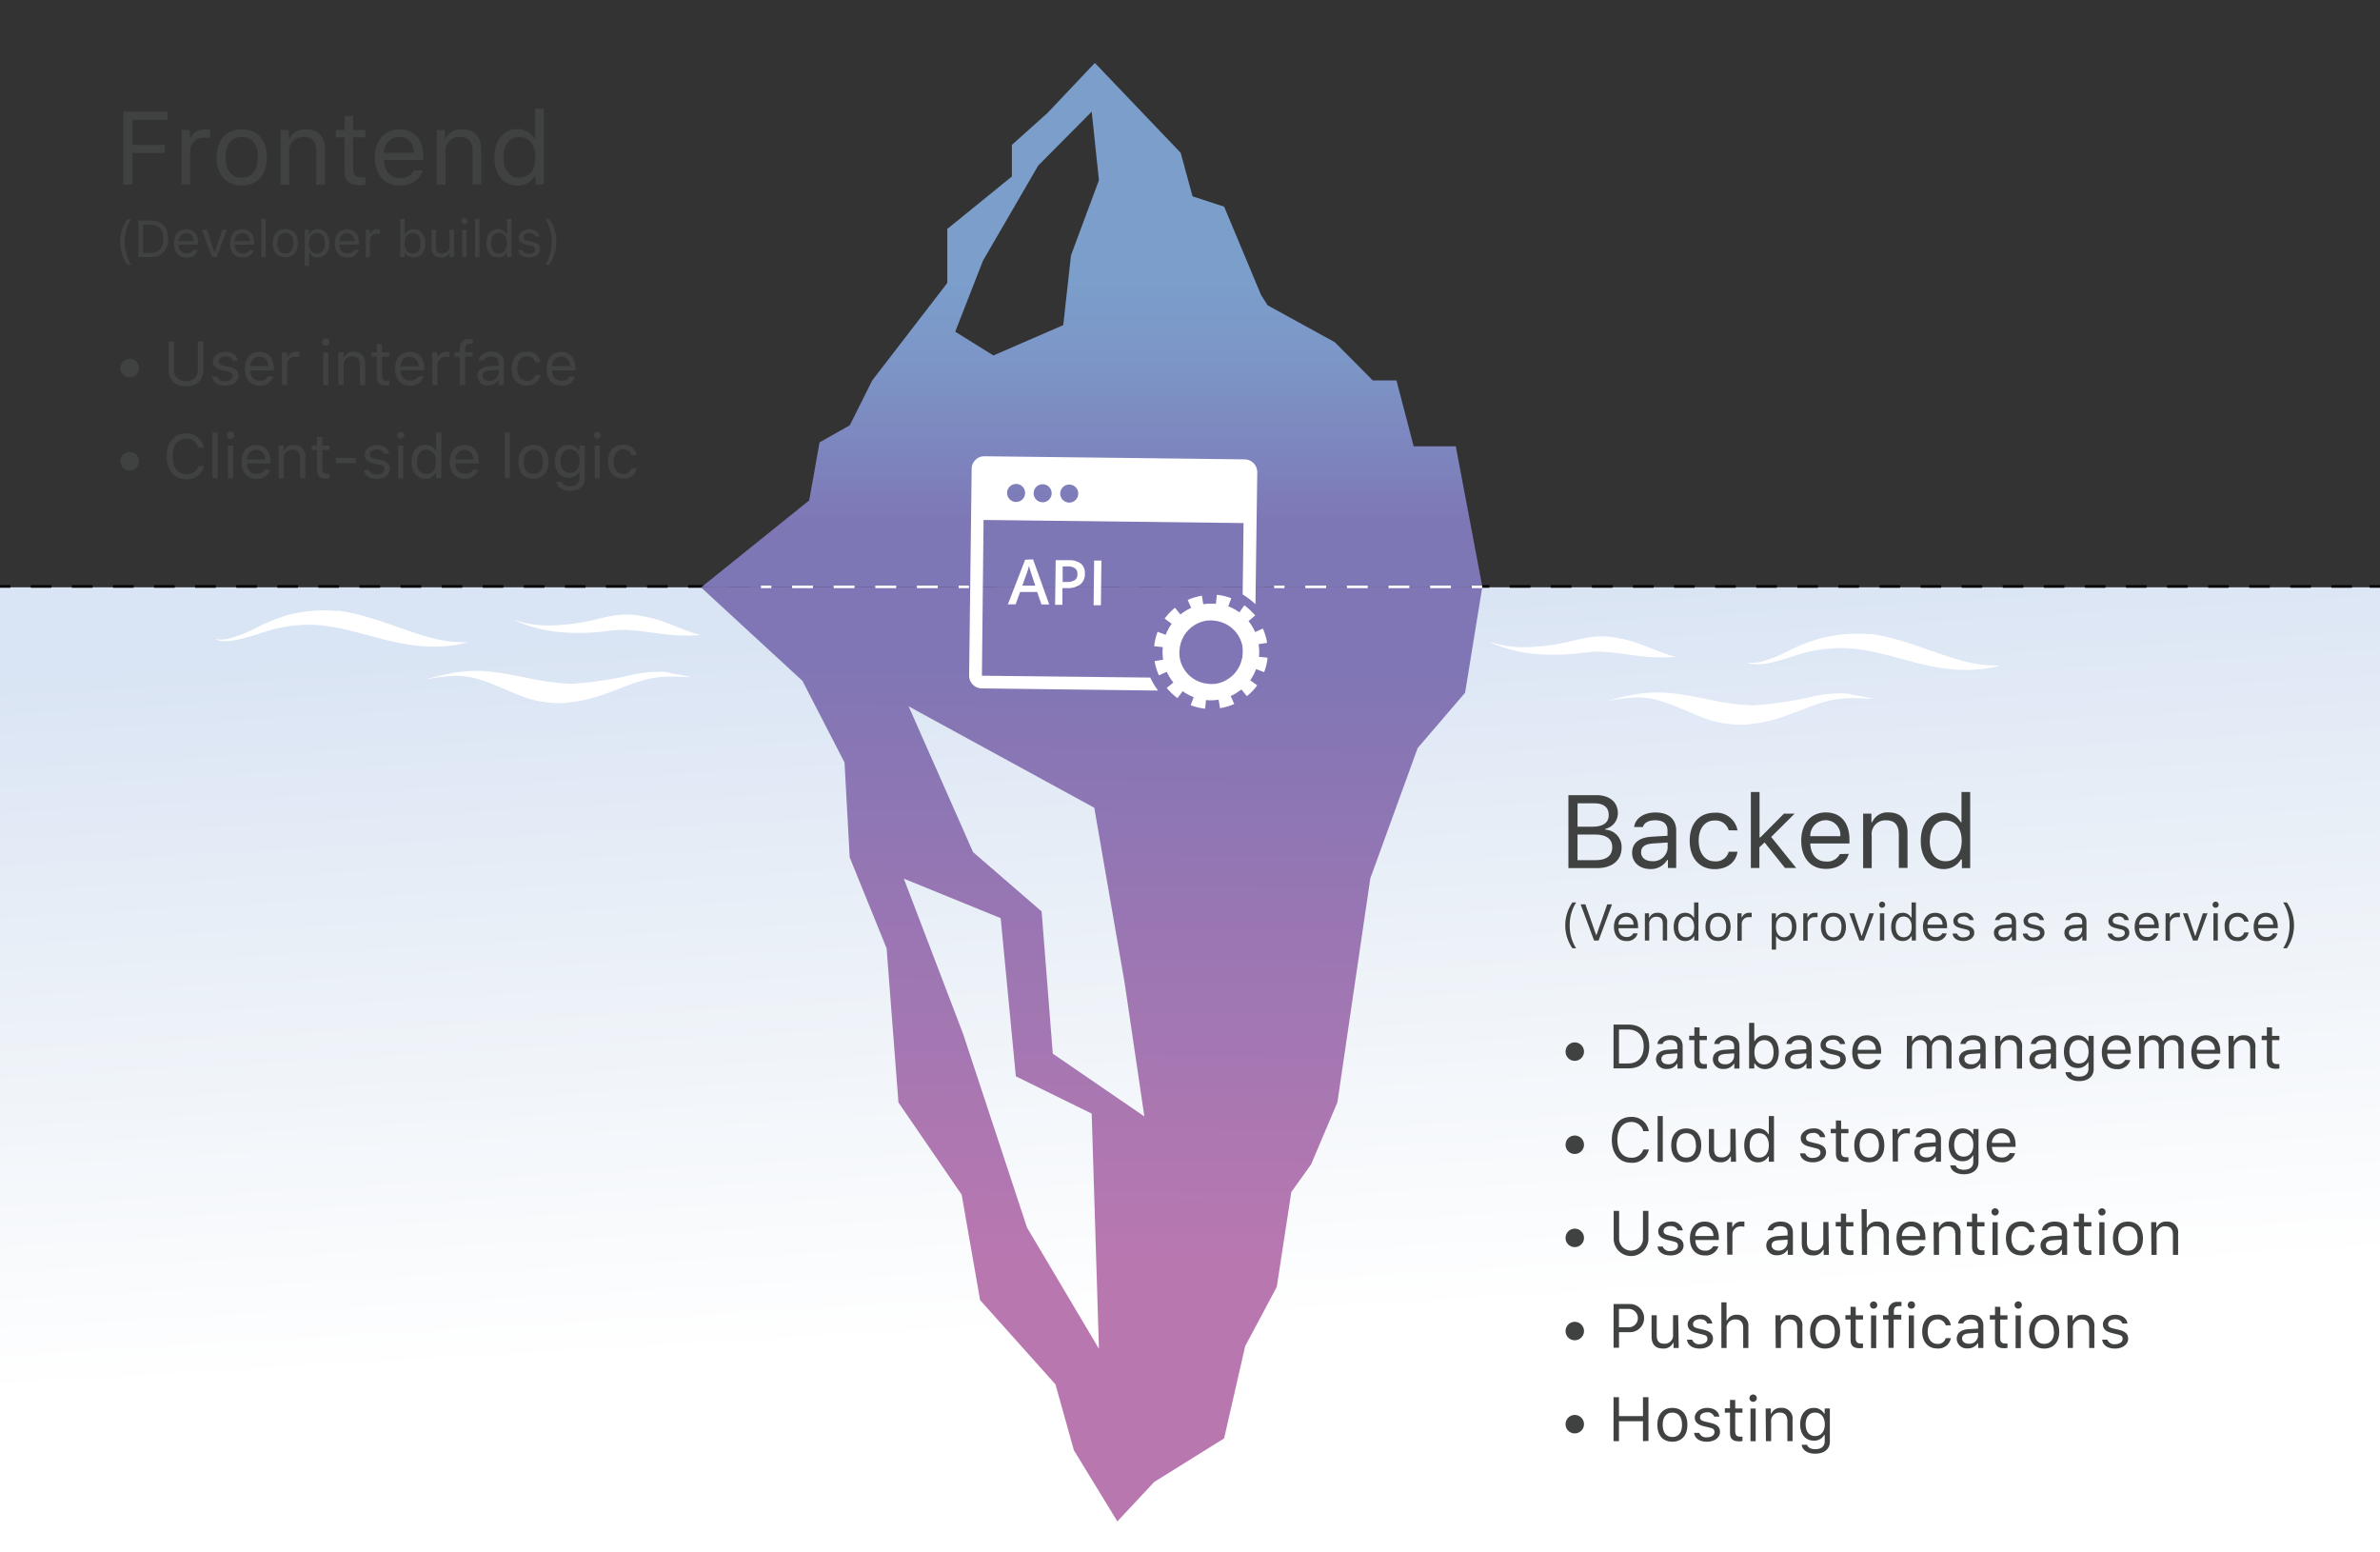 <svg xmlns="http://www.w3.org/2000/svg" xmlns:xlink="http://www.w3.org/1999/xlink" id="Layer_1" data-name="Layer 1" viewBox="0 0 460 300"><rect x="0" y="0" width="460" height="300" fill="#333333" stroke="none"/><defs><style>.cls-1{fill:url(#linear-gradient);}.cls-2{fill:#404242;}.cls-3,.cls-4,.cls-8,.cls-9{fill:none;stroke-miterlimit:10;stroke-width:0.5px;}.cls-3,.cls-4{stroke:#000;}.cls-4{stroke-dasharray:3.97 3.97;}.cls-5{fill:url(#linear-gradient-2);}.cls-6{fill:url(#linear-gradient-3);}.cls-7{fill:#fff;}.cls-8,.cls-9{stroke:#fff;}.cls-9{stroke-dasharray:4.02 4.02;}</style><linearGradient id="linear-gradient" x1="232.9" y1="256.46" x2="223.91" y2="102.21" gradientUnits="userSpaceOnUse"><stop offset="0" stop-color="#fff"></stop><stop offset="0.45" stop-color="#edf2f8"></stop><stop offset="0.91" stop-color="#d9e4f4"></stop></linearGradient><linearGradient id="linear-gradient-2" x1="210.98" y1="100.69" x2="210.98" y2="24.71" gradientUnits="userSpaceOnUse"><stop offset="0" stop-color="#7e77b6"></stop><stop offset="0.12" stop-color="#7d81bc"></stop><stop offset="0.41" stop-color="#7c96c7"></stop><stop offset="0.61" stop-color="#7b9ecb"></stop></linearGradient><linearGradient id="linear-gradient-3" x1="210.84" y1="127.49" x2="209.36" y2="278.15" gradientUnits="userSpaceOnUse"><stop offset="0" stop-color="#8076b5"></stop><stop offset="0.77" stop-color="#b977b0"></stop></linearGradient></defs><title>What is PaaS</title><rect class="cls-1" y="113.5" width="460" height="186.5"></rect><path class="cls-2" d="M303.14,167.76v-14.1h5.39c2.59,0,4.17,1.36,4.17,3.52a3.12,3.12,0,0,1-2.43,3v.15a3.34,3.34,0,0,1,3.15,3.43c0,2.48-1.78,4-4.78,4Zm1.76-8h2.81c2.13,0,3.22-.76,3.22-2.26s-1-2.26-2.77-2.26H304.9Zm3.48,6.46c2.12,0,3.23-.86,3.23-2.49s-1.15-2.46-3.4-2.46H304.9v4.95Z"></path><path class="cls-2" d="M315.45,164.81c0-1.89,1.38-3,3.84-3.12l3-.18v-1c0-1.3-.81-2-2.38-2-1.26,0-2.14.47-2.37,1.31h-1.7c.22-1.69,1.88-2.81,4.13-2.81,2.57,0,4,1.32,4,3.51v7.21h-1.6V166.2h-.16a3.61,3.61,0,0,1-3.24,1.74C317,167.94,315.45,166.73,315.45,164.81Zm6.87-1v-1l-2.83.19c-1.6.11-2.3.66-2.3,1.72s.9,1.7,2.13,1.7A2.77,2.77,0,0,0,322.32,163.83Z"></path><path class="cls-2" d="M334.12,160.45a2.61,2.61,0,0,0-2.72-1.89c-1.89,0-3.08,1.51-3.08,3.89s1.21,4,3.08,4a2.54,2.54,0,0,0,2.72-1.85h1.7c-.3,1.93-1.88,3.36-4.41,3.36-2.94,0-4.83-2.14-4.83-5.49s1.88-5.41,4.82-5.41a4.14,4.14,0,0,1,4.42,3.41Z"></path><path class="cls-2" d="M344.8,157.23h2.06l-4.53,4.51,4.84,6H345l-3.95-4.94-1,.94v4H338.4V153.05h1.68v8.78h.15Z"></path><path class="cls-2" d="M357.32,165c-.5,1.81-2.13,2.91-4.43,2.91-2.92,0-4.75-2.11-4.75-5.44S350,157,352.89,157s4.57,2,4.57,5.3V163h-7.57v.08c.09,2.08,1.25,3.4,3,3.4a2.72,2.72,0,0,0,2.71-1.43Zm-7.43-3.41h5.8a2.83,2.83,0,0,0-2.82-3.09A3,3,0,0,0,349.89,161.62Z"></path><path class="cls-2" d="M360.1,157.23h1.6v1.66h.15A3.18,3.18,0,0,1,365,157c2.36,0,3.68,1.4,3.68,3.9v6.82H367v-6.41c0-1.9-.8-2.79-2.48-2.79a2.66,2.66,0,0,0-2.76,3v6.24H360.1Z"></path><path class="cls-2" d="M371.24,162.49c0-3.3,1.75-5.45,4.42-5.45a3.59,3.59,0,0,1,3.3,1.85h.15v-5.84h1.68v14.71h-1.6v-1.68H379a3.76,3.76,0,0,1-3.37,1.86C373,167.94,371.24,165.8,371.24,162.49Zm1.74,0c0,2.46,1.15,3.94,3.07,3.94s3.1-1.51,3.1-3.94-1.19-3.93-3.1-3.93S373,160,373,162.49Z"></path><path class="cls-2" d="M303.91,174.4h.72a8.13,8.13,0,0,0-1.24,4.43,8,8,0,0,0,1.24,4.42h-.72a7.78,7.78,0,0,1,0-8.85Z"></path><path class="cls-2" d="M308.1,181.76l-2.6-7h.92l2.07,5.91h.08l2.07-5.91h.93l-2.6,7Z"></path><path class="cls-2" d="M316.53,180.39a2.09,2.09,0,0,1-2.21,1.46c-1.46,0-2.38-1.06-2.38-2.72s.93-2.73,2.38-2.73,2.28,1,2.28,2.65v.32h-3.78v0c0,1,.62,1.7,1.51,1.7a1.36,1.36,0,0,0,1.36-.72Zm-3.71-1.7h2.9a1.42,1.42,0,0,0-1.41-1.55A1.5,1.5,0,0,0,312.82,178.69Z"></path><path class="cls-2" d="M317.92,176.49h.8v.83h.08a1.57,1.57,0,0,1,1.58-.92,1.72,1.72,0,0,1,1.84,1.95v3.41h-.84v-3.21c0-1-.4-1.39-1.24-1.39a1.33,1.33,0,0,0-1.38,1.48v3.12h-.84Z"></path><path class="cls-2" d="M323.49,179.12c0-1.65.87-2.72,2.21-2.72a1.81,1.81,0,0,1,1.65.92h.08V174.4h.84v7.36h-.81v-.84h-.07a1.91,1.91,0,0,1-1.69.93C324.35,181.85,323.49,180.78,323.49,179.12Zm.87,0c0,1.23.58,2,1.54,2s1.54-.75,1.54-2-.59-2-1.54-2S324.36,177.9,324.36,179.12Z"></path><path class="cls-2" d="M329.63,179.12c0-1.69.93-2.72,2.43-2.72s2.43,1,2.43,2.72-.93,2.73-2.43,2.73S329.63,180.81,329.63,179.12Zm4,0c0-1.25-.56-2-1.56-2s-1.56.71-1.56,2,.56,2,1.56,2S333.62,180.37,333.62,179.12Z"></path><path class="cls-2" d="M335.8,176.49h.81v.78h.07a1.47,1.47,0,0,1,1.46-.87l.42,0v.84a3.29,3.29,0,0,0-.53,0,1.3,1.3,0,0,0-1.39,1.28v3.27h-.84Z"></path><path class="cls-2" d="M347.21,179.12c0,1.65-.87,2.73-2.21,2.73a1.78,1.78,0,0,1-1.65-.89h-.08v2.55h-.83v-7h.8v.88h.07a1.9,1.9,0,0,1,1.69-1C346.34,176.4,347.21,177.47,347.21,179.12Zm-.87,0c0-1.23-.57-2-1.54-2s-1.55.75-1.55,2,.6,2,1.55,2S346.34,180.35,346.34,179.12Z"></path><path class="cls-2" d="M348.53,176.49h.8v.78h.08a1.46,1.46,0,0,1,1.46-.87l.42,0v.84a3.31,3.31,0,0,0-.54,0,1.29,1.29,0,0,0-1.38,1.28v3.27h-.84Z"></path><path class="cls-2" d="M351.93,179.12c0-1.69.93-2.72,2.42-2.72s2.43,1,2.43,2.72-.93,2.73-2.43,2.73S351.93,180.81,351.93,179.12Zm4,0c0-1.25-.56-2-1.56-2s-1.55.71-1.55,2,.56,2,1.55,2S355.91,180.37,355.91,179.12Z"></path><path class="cls-2" d="M360.25,181.76h-.86l-1.95-5.27h.9l1.44,4.34h.08l1.44-4.34h.9Z"></path><path class="cls-2" d="M363.18,174.84a.59.59,0,1,1,.58.58A.58.58,0,0,1,363.18,174.84Zm.16,1.65h.84v5.27h-.84Z"></path><path class="cls-2" d="M365.52,179.12c0-1.65.88-2.72,2.21-2.72a1.79,1.79,0,0,1,1.65.92h.08V174.4h.84v7.36h-.8v-.84h-.08a1.9,1.9,0,0,1-1.69.93C366.39,181.85,365.52,180.78,365.52,179.12Zm.87,0c0,1.23.58,2,1.54,2s1.55-.75,1.55-2-.6-2-1.55-2S366.39,177.9,366.39,179.12Z"></path><path class="cls-2" d="M376.25,180.39a2.09,2.09,0,0,1-2.21,1.46c-1.46,0-2.38-1.06-2.38-2.72s.93-2.73,2.38-2.73,2.28,1,2.28,2.65v.32h-3.78v0c0,1,.62,1.7,1.52,1.7a1.36,1.36,0,0,0,1.35-.72Zm-3.71-1.7h2.9a1.42,1.42,0,0,0-1.41-1.55A1.5,1.5,0,0,0,372.54,178.69Z"></path><path class="cls-2" d="M379.48,176.4a1.77,1.77,0,0,1,2,1.41h-.83a1.07,1.07,0,0,0-1.15-.7c-.63,0-1.12.32-1.12.79s.3.58.92.74l.81.19c1,.24,1.47.67,1.47,1.43,0,.94-.92,1.59-2.11,1.59s-2-.56-2.07-1.44h.86a1.15,1.15,0,0,0,1.24.73c.7,0,1.21-.34,1.21-.82s-.27-.61-.83-.74l-.91-.22c-1-.24-1.43-.67-1.43-1.43S378.36,176.4,379.48,176.4Z"></path><path class="cls-2" d="M385.38,180.28c0-.94.7-1.48,1.92-1.56l1.52-.09v-.48c0-.65-.4-1-1.19-1-.63,0-1.07.24-1.19.65h-.85a1.88,1.88,0,0,1,2.07-1.4c1.28,0,2,.66,2,1.75v3.61h-.8V181h-.08a1.82,1.82,0,0,1-1.62.87A1.61,1.61,0,0,1,385.38,180.28Zm3.44-.49v-.48l-1.41.09c-.8.06-1.16.33-1.16.86s.46.85,1.07.85A1.39,1.39,0,0,0,388.82,179.79Z"></path><path class="cls-2" d="M393.06,176.4a1.77,1.77,0,0,1,2,1.41h-.83a1.07,1.07,0,0,0-1.16-.7c-.62,0-1.11.32-1.11.79s.29.58.91.74l.81.19c1,.24,1.47.67,1.47,1.43,0,.94-.91,1.59-2.11,1.59s-2-.56-2.07-1.44h.87a1.15,1.15,0,0,0,1.23.73c.71,0,1.22-.34,1.22-.82s-.28-.61-.84-.74l-.9-.22c-1-.24-1.44-.67-1.44-1.43S391.94,176.4,393.06,176.4Z"></path><path class="cls-2" d="M399,180.28c0-.94.69-1.48,1.92-1.56l1.52-.09v-.48c0-.65-.41-1-1.2-1-.63,0-1.06.24-1.18.65h-.85c.11-.84.94-1.4,2.06-1.4,1.29,0,2,.66,2,1.75v3.61h-.8V181h-.08a1.82,1.82,0,0,1-1.62.87A1.61,1.61,0,0,1,399,180.28Zm3.44-.49v-.48l-1.42.09c-.8.06-1.15.33-1.15.86s.45.85,1.06.85A1.39,1.39,0,0,0,402.4,179.79Z"></path><path class="cls-2" d="M409.45,176.4c1.11,0,1.87.55,2,1.41h-.83a1.07,1.07,0,0,0-1.15-.7c-.63,0-1.12.32-1.12.79s.3.58.92.74l.81.19c1,.24,1.47.67,1.47,1.43,0,.94-.92,1.59-2.11,1.59s-2-.56-2.07-1.44h.86a1.15,1.15,0,0,0,1.24.73c.7,0,1.21-.34,1.21-.82s-.27-.61-.83-.74l-.91-.22c-1-.24-1.43-.67-1.43-1.43S408.33,176.4,409.45,176.4Z"></path><path class="cls-2" d="M417.17,180.39a2.1,2.1,0,0,1-2.22,1.46c-1.46,0-2.37-1.06-2.37-2.72s.93-2.73,2.37-2.73,2.29,1,2.29,2.65v.32h-3.78v0c0,1,.62,1.7,1.51,1.7a1.36,1.36,0,0,0,1.36-.72Zm-3.71-1.7h2.9a1.42,1.42,0,0,0-1.42-1.55A1.5,1.5,0,0,0,413.46,178.69Z"></path><path class="cls-2" d="M418.56,176.49h.8v.78h.08a1.46,1.46,0,0,1,1.46-.87l.42,0v.84a3.31,3.31,0,0,0-.54,0,1.29,1.29,0,0,0-1.38,1.28v3.27h-.84Z"></path><path class="cls-2" d="M424.72,181.76h-.86l-1.95-5.27h.9l1.44,4.34h.07l1.45-4.34h.89Z"></path><path class="cls-2" d="M427.64,174.84a.59.59,0,1,1,.59.58A.58.58,0,0,1,427.64,174.84Zm.17,1.65h.84v5.27h-.84Z"></path><path class="cls-2" d="M433.75,178.1a1.29,1.29,0,0,0-1.35-.94c-.95,0-1.55.75-1.55,1.94s.61,2,1.55,2a1.26,1.26,0,0,0,1.35-.92h.85a2,2,0,0,1-2.2,1.68c-1.47,0-2.42-1.07-2.42-2.75a2.4,2.4,0,0,1,2.42-2.7,2.06,2.06,0,0,1,2.2,1.7Z"></path><path class="cls-2" d="M440.17,180.39a2.1,2.1,0,0,1-2.22,1.46c-1.46,0-2.37-1.06-2.37-2.72s.93-2.73,2.37-2.73,2.29,1,2.29,2.65v.32h-3.79v0c.05,1,.63,1.7,1.52,1.7a1.36,1.36,0,0,0,1.36-.72Zm-3.72-1.7h2.9a1.42,1.42,0,0,0-1.41-1.55A1.51,1.51,0,0,0,436.45,178.69Z"></path><path class="cls-2" d="M442,183.25h-.72a8,8,0,0,0,1.24-4.42,8.13,8.13,0,0,0-1.24-4.43H442a7.78,7.78,0,0,1,0,8.85Z"></path><path class="cls-2" d="M23.84,35.67V21.58h8.55v1.58H25.6V28h6.24v1.56H25.6v6.11Z"></path><path class="cls-2" d="M35.07,25.14h1.6V26.7h.16A2.94,2.94,0,0,1,39.75,25a7.28,7.28,0,0,1,.84,0v1.68a6.93,6.93,0,0,0-1.08-.09,2.57,2.57,0,0,0-2.76,2.55v6.53H35.07Z"></path><path class="cls-2" d="M41.87,30.4C41.87,27,43.72,25,46.72,25S51.57,27,51.57,30.4s-1.85,5.45-4.85,5.45S41.87,33.78,41.87,30.4Zm8,0c0-2.5-1.13-3.93-3.12-3.93S43.6,27.9,43.6,30.4s1.13,3.94,3.12,3.94S49.84,32.89,49.84,30.4Z"></path><path class="cls-2" d="M54.21,25.14h1.6V26.8H56A3.16,3.16,0,0,1,59.13,25c2.37,0,3.68,1.39,3.68,3.89v6.82H61.13V29.26c0-1.89-.8-2.79-2.48-2.79a2.67,2.67,0,0,0-2.76,3v6.23H54.21Z"></path><path class="cls-2" d="M68.26,22.42v2.72h2.35v1.41H68.26V32.5c0,1.24.47,1.77,1.57,1.77a7,7,0,0,0,.78,0v1.42a5.63,5.63,0,0,1-1,.1c-2.17,0-3-.8-3-2.82V26.55h-1.7V25.14h1.7V22.42Z"></path><path class="cls-2" d="M81.65,32.94c-.51,1.81-2.13,2.91-4.43,2.91-2.92,0-4.75-2.11-4.75-5.44S74.33,25,77.22,25s4.57,2,4.57,5.29v.64H74.22V31c.09,2.08,1.25,3.4,3,3.4A2.73,2.73,0,0,0,80,32.94Zm-7.43-3.4H80c0-1.87-1.15-3.1-2.82-3.1A3,3,0,0,0,74.22,29.54Z"></path><path class="cls-2" d="M84.42,25.14H86V26.8h.15A3.18,3.18,0,0,1,89.35,25C91.71,25,93,26.35,93,28.85v6.82H91.35V29.26c0-1.89-.8-2.79-2.48-2.79a2.67,2.67,0,0,0-2.77,3v6.23H84.42Z"></path><path class="cls-2" d="M95.57,30.4c0-3.3,1.75-5.44,4.42-5.44a3.58,3.58,0,0,1,3.3,1.84h.15V21h1.68V35.67h-1.6V34h-.16A3.76,3.76,0,0,1,100,35.85C97.3,35.85,95.57,33.72,95.57,30.4Zm1.74,0c0,2.47,1.15,3.94,3.07,3.94s3.1-1.5,3.1-3.94-1.19-3.93-3.1-3.93S97.31,28,97.31,30.4Z"></path><path class="cls-2" d="M24.61,42.31h.71a8.59,8.59,0,0,0,0,8.86h-.71a7.75,7.75,0,0,1,0-8.86Z"></path><path class="cls-2" d="M29.18,42.62c2.09,0,3.32,1.31,3.32,3.52s-1.23,3.53-3.32,3.53H26.76V42.62Zm-1.54,6.26h1.48c1.57,0,2.48-1,2.48-2.73s-.92-2.74-2.48-2.74H27.64Z"></path><path class="cls-2" d="M38.24,48.31A2.11,2.11,0,0,1,36,49.76c-1.46,0-2.37-1-2.37-2.72s.93-2.73,2.37-2.73,2.29,1,2.29,2.65v.32H34.52v0c0,1,.63,1.7,1.52,1.7a1.37,1.37,0,0,0,1.36-.71ZM34.52,46.6h2.9A1.42,1.42,0,0,0,36,45.05,1.51,1.51,0,0,0,34.52,46.6Z"></path><path class="cls-2" d="M41.88,49.67H41l-2-5.27H40l1.44,4.34h.08l1.44-4.34h.89Z"></path><path class="cls-2" d="M49.08,48.31a2.11,2.11,0,0,1-2.22,1.45c-1.46,0-2.37-1-2.37-2.72s.93-2.73,2.37-2.73,2.29,1,2.29,2.65v.32H45.36v0c0,1,.63,1.7,1.52,1.7a1.37,1.37,0,0,0,1.36-.71ZM45.36,46.6h2.9a1.42,1.42,0,0,0-1.41-1.55A1.51,1.51,0,0,0,45.36,46.6Z"></path><path class="cls-2" d="M50.51,42.31h.84v7.36h-.84Z"></path><path class="cls-2" d="M52.72,47c0-1.7.93-2.73,2.43-2.73s2.42,1,2.42,2.73-.92,2.72-2.42,2.72S52.72,48.73,52.72,47Zm4,0c0-1.25-.57-2-1.56-2s-1.56.72-1.56,2,.56,2,1.56,2S56.71,48.28,56.71,47Z"></path><path class="cls-2" d="M63.67,47c0,1.64-.88,2.72-2.21,2.72a1.78,1.78,0,0,1-1.65-.88h-.08v2.55h-.84v-7h.8v.88h.08a1.92,1.92,0,0,1,1.69-1C62.8,44.31,63.67,45.38,63.67,47Zm-.87,0c0-1.23-.58-2-1.54-2s-1.55.76-1.55,2,.6,2,1.55,2S62.8,48.27,62.8,47Z"></path><path class="cls-2" d="M69.31,48.31a2.09,2.09,0,0,1-2.21,1.45c-1.46,0-2.38-1-2.38-2.72s.93-2.73,2.38-2.73,2.28,1,2.28,2.65v.32H65.6v0c0,1,.62,1.7,1.52,1.7a1.36,1.36,0,0,0,1.35-.71ZM65.6,46.6h2.9a1.42,1.42,0,0,0-1.41-1.55A1.5,1.5,0,0,0,65.6,46.6Z"></path><path class="cls-2" d="M70.7,44.4h.8v.79h.08A1.46,1.46,0,0,1,73,44.31a2.77,2.77,0,0,1,.42,0v.84a3.31,3.31,0,0,0-.54,0,1.28,1.28,0,0,0-1.38,1.28v3.26H70.7Z"></path><path class="cls-2" d="M78.26,48.83h-.08v.84h-.8V42.31h.84v2.92h.08A1.82,1.82,0,0,1,80,44.31c1.34,0,2.2,1.07,2.2,2.73s-.87,2.72-2.2,2.72A1.89,1.89,0,0,1,78.26,48.83ZM78.2,47c0,1.21.6,2,1.55,2s1.54-.73,1.54-2-.58-2-1.54-2S78.2,45.82,78.2,47Z"></path><path class="cls-2" d="M87.73,49.67h-.8v-.83h-.08a1.63,1.63,0,0,1-1.63.92c-1.18,0-1.8-.7-1.8-1.95V44.4h.84v3.21c0,1,.36,1.38,1.2,1.38a1.32,1.32,0,0,0,1.43-1.47V44.4h.84Z"></path><path class="cls-2" d="M89.17,42.75a.59.59,0,0,1,.58-.59.59.59,0,0,1,0,1.18A.59.59,0,0,1,89.17,42.75Zm.16,1.65h.84v5.27h-.84Z"></path><path class="cls-2" d="M91.82,42.31h.84v7.36h-.84Z"></path><path class="cls-2" d="M94,47c0-1.65.87-2.73,2.21-2.73a1.81,1.81,0,0,1,1.65.92H98V42.31h.84v7.36H98v-.84h-.07a1.91,1.91,0,0,1-1.69.93C94.89,49.76,94,48.69,94,47Zm.87,0c0,1.23.57,2,1.54,2S98,48.25,98,47s-.59-2-1.54-2S94.9,45.81,94.9,47Z"></path><path class="cls-2" d="M102.28,44.31a1.77,1.77,0,0,1,2,1.41h-.83a1.07,1.07,0,0,0-1.16-.7c-.62,0-1.11.32-1.11.79s.29.59.91.74l.81.19c1,.24,1.47.67,1.47,1.43,0,.94-.91,1.59-2.11,1.59s-2-.56-2.07-1.43H101a1.15,1.15,0,0,0,1.23.72c.71,0,1.22-.33,1.22-.82s-.28-.6-.84-.74l-.9-.22c-1-.24-1.44-.66-1.44-1.42S101.16,44.31,102.28,44.31Z"></path><path class="cls-2" d="M106.13,51.17h-.71a8.59,8.59,0,0,0,0-8.86h.71a7.75,7.75,0,0,1,0,8.86Z"></path><path class="cls-2" d="M23.28,71.14a1.79,1.79,0,1,1,1.79,1.78A1.76,1.76,0,0,1,23.28,71.14Z"></path><path class="cls-2" d="M33.64,71.43a2.11,2.11,0,0,0,2.3,2.21,2.11,2.11,0,0,0,2.3-2.21V66H39.3V71.5a3,3,0,0,1-3.36,3.11,3,3,0,0,1-3.36-3.11V66h1.06Z"></path><path class="cls-2" d="M43.56,68c1.33,0,2.25.66,2.38,1.7H45a1.29,1.29,0,0,0-1.39-.84c-.75,0-1.34.38-1.34.94s.35.71,1.1.89l1,.23c1.19.29,1.76.8,1.76,1.71,0,1.13-1.09,1.91-2.53,1.91S41.15,73.85,41,72.8h1a1.39,1.39,0,0,0,1.48.87c.85,0,1.46-.4,1.46-1s-.33-.73-1-.89l-1.08-.27c-1.18-.28-1.72-.79-1.72-1.71S42.22,68,43.56,68Z"></path><path class="cls-2" d="M52.83,72.78a2.53,2.53,0,0,1-2.66,1.74c-1.75,0-2.85-1.26-2.85-3.26S48.43,68,50.17,68s2.74,1.22,2.74,3.18v.39H48.37v0c.05,1.25.75,2,1.82,2a1.65,1.65,0,0,0,1.63-.85Zm-4.46-2h3.48a1.7,1.7,0,0,0-1.69-1.86A1.8,1.8,0,0,0,48.37,70.73Z"></path><path class="cls-2" d="M54.49,68.09h1V69h.1a1.76,1.76,0,0,1,1.75-1,3.84,3.84,0,0,1,.5,0v1a4.35,4.35,0,0,0-.64-.06A1.55,1.55,0,0,0,55.5,70.5v3.91h-1Z"></path><path class="cls-2" d="M62.27,66.11a.71.71,0,1,1,.71.7A.7.7,0,0,1,62.27,66.11Zm.2,2h1v6.32h-1Z"></path><path class="cls-2" d="M65.4,68.09h1v1h.1A1.88,1.88,0,0,1,68.35,68a2.06,2.06,0,0,1,2.21,2.34v4.09h-1V70.57c0-1.14-.48-1.68-1.49-1.68a1.6,1.6,0,0,0-1.66,1.78v3.74h-1Z"></path><path class="cls-2" d="M73.83,66.46v1.63h1.41v.85H73.83v3.57c0,.75.28,1.06.94,1.06a3.77,3.77,0,0,0,.47,0v.85a3.93,3.93,0,0,1-.59.06c-1.3,0-1.82-.48-1.82-1.69V68.94h-1v-.85h1V66.46Z"></path><path class="cls-2" d="M81.87,72.78a2.53,2.53,0,0,1-2.66,1.74c-1.76,0-2.85-1.26-2.85-3.26S77.47,68,79.21,68,82,69.2,82,71.16v.39H77.41v0c0,1.25.75,2,1.82,2a1.66,1.66,0,0,0,1.63-.85Zm-4.46-2h3.48a1.71,1.71,0,0,0-1.7-1.86A1.8,1.8,0,0,0,77.41,70.73Z"></path><path class="cls-2" d="M83.53,68.09h1V69h.1a1.76,1.76,0,0,1,1.75-1,3.84,3.84,0,0,1,.5,0v1A4.35,4.35,0,0,0,86.2,69a1.55,1.55,0,0,0-1.66,1.54v3.91h-1Z"></path><path class="cls-2" d="M88.87,68.94h-1v-.85h1v-.7a1.64,1.64,0,0,1,1.84-1.86,3.66,3.66,0,0,1,.68.06v.82a2.33,2.33,0,0,0-.48,0c-.72,0-1,.35-1,1v.67h1.45v.85H89.88v5.47h-1Z"></path><path class="cls-2" d="M92.24,72.64c0-1.13.84-1.78,2.31-1.87l1.82-.11v-.57c0-.78-.49-1.21-1.43-1.21-.76,0-1.28.29-1.43.78h-1c.13-1,1.13-1.68,2.47-1.68,1.54,0,2.41.79,2.41,2.11v4.32h-1v-.93h-.1a2.18,2.18,0,0,1-1.94,1A1.92,1.92,0,0,1,92.24,72.64Zm4.13-.58v-.58l-1.7.11c-1,.06-1.38.4-1.38,1s.54,1,1.27,1A1.66,1.66,0,0,0,96.37,72.06Z"></path><path class="cls-2" d="M103.45,70a1.57,1.57,0,0,0-1.63-1.14c-1.14,0-1.85.91-1.85,2.34s.72,2.38,1.85,2.38a1.52,1.52,0,0,0,1.63-1.1h1a2.45,2.45,0,0,1-2.65,2c-1.77,0-2.9-1.28-2.9-3.29s1.13-3.25,2.9-3.25a2.49,2.49,0,0,1,2.65,2Z"></path><path class="cls-2" d="M111.15,72.78a2.53,2.53,0,0,1-2.66,1.74c-1.76,0-2.85-1.26-2.85-3.26S106.75,68,108.49,68s2.74,1.22,2.74,3.18v.39h-4.54v0c0,1.25.75,2,1.82,2a1.66,1.66,0,0,0,1.63-.85Zm-4.46-2h3.48a1.71,1.71,0,0,0-1.7-1.86A1.8,1.8,0,0,0,106.69,70.73Z"></path><path class="cls-2" d="M23.28,89.14a1.79,1.79,0,1,1,1.79,1.78A1.76,1.76,0,0,1,23.28,89.14Z"></path><path class="cls-2" d="M32.23,88.19c0-2.73,1.43-4.43,3.72-4.43a3.3,3.3,0,0,1,3.42,2.74H38.3A2.32,2.32,0,0,0,36,84.73c-1.62,0-2.64,1.34-2.64,3.46s1,3.45,2.65,3.45a2.26,2.26,0,0,0,2.34-1.58h1.07A3.21,3.21,0,0,1,36,92.61C33.66,92.61,32.23,90.91,32.23,88.19Z"></path><path class="cls-2" d="M41.07,83.59h1v8.82h-1Z"></path><path class="cls-2" d="M43.86,84.11a.71.71,0,1,1,.71.7A.7.7,0,0,1,43.86,84.11Zm.2,2h1v6.32h-1Z"></path><path class="cls-2" d="M52.18,90.78a2.52,2.52,0,0,1-2.66,1.74c-1.75,0-2.85-1.26-2.85-3.26S47.79,86,49.52,86s2.74,1.22,2.74,3.18v.39H47.72v0c.06,1.25.75,2,1.83,2a1.63,1.63,0,0,0,1.62-.85Zm-4.46-2H51.2a1.7,1.7,0,0,0-1.69-1.86A1.8,1.8,0,0,0,47.72,88.73Z"></path><path class="cls-2" d="M53.85,86.09h1v1h.09A1.9,1.9,0,0,1,56.8,86,2.06,2.06,0,0,1,59,88.32v4.09H58V88.57c0-1.14-.48-1.68-1.49-1.68a1.6,1.6,0,0,0-1.66,1.78v3.74h-1Z"></path><path class="cls-2" d="M62.28,84.46v1.63h1.4v.85h-1.4v3.57c0,.75.28,1.06.94,1.06a3.54,3.54,0,0,0,.46,0v.85a3.8,3.8,0,0,1-.59.06c-1.3,0-1.82-.48-1.82-1.69V86.94h-1v-.85h1V84.46Z"></path><path class="cls-2" d="M64.93,89.49v-1h3.85v1Z"></path><path class="cls-2" d="M72.84,86c1.33,0,2.25.66,2.38,1.7h-1a1.29,1.29,0,0,0-1.39-.84c-.75,0-1.34.38-1.34.94s.35.71,1.1.89l1,.23c1.19.29,1.76.8,1.76,1.71,0,1.13-1.09,1.91-2.53,1.91s-2.37-.67-2.48-1.72h1a1.4,1.4,0,0,0,1.49.87c.85,0,1.46-.4,1.46-1s-.33-.73-1-.89l-1.08-.27c-1.18-.28-1.72-.79-1.72-1.71S71.5,86,72.84,86Z"></path><path class="cls-2" d="M76.74,84.11a.71.71,0,0,1,1.41,0,.71.71,0,0,1-1.41,0Zm.2,2h1v6.32h-1Z"></path><path class="cls-2" d="M79.55,89.25c0-2,1-3.27,2.66-3.27a2.16,2.16,0,0,1,2,1.11h.08v-3.5h1v8.82h-1v-1h-.09a2.25,2.25,0,0,1-2,1.12C80.59,92.52,79.55,91.24,79.55,89.25Zm1,0c0,1.48.7,2.36,1.85,2.36s1.86-.9,1.86-2.36-.72-2.36-1.86-2.36S80.59,87.78,80.59,89.25Z"></path><path class="cls-2" d="M92.43,90.78a2.52,2.52,0,0,1-2.66,1.74c-1.75,0-2.85-1.26-2.85-3.26S88,86,89.77,86s2.74,1.22,2.74,3.18v.39H88v0c0,1.25.75,2,1.82,2a1.64,1.64,0,0,0,1.63-.85Zm-4.46-2h3.48a1.7,1.7,0,0,0-1.69-1.86A1.8,1.8,0,0,0,88,88.73Z"></path><path class="cls-2" d="M97.54,83.59h1v8.82h-1Z"></path><path class="cls-2" d="M100.19,89.25c0-2,1.11-3.27,2.91-3.27S106,87.22,106,89.25s-1.11,3.27-2.91,3.27S100.19,91.28,100.19,89.25Zm4.78,0c0-1.5-.67-2.36-1.87-2.36s-1.87.86-1.87,2.36.68,2.36,1.87,2.36S105,90.75,105,89.25Z"></path><path class="cls-2" d="M107.55,93.11h1.06c.12.51.68.85,1.59.85,1.13,0,1.8-.56,1.8-1.49V91.23h-.09a2.21,2.21,0,0,1-2,1.09c-1.64,0-2.65-1.27-2.65-3.16s1-3.18,2.65-3.18a2.26,2.26,0,0,1,2,1.12h.1v-1h1v6.43c0,1.41-1.09,2.32-2.81,2.32C108.67,94.84,107.7,94.15,107.55,93.11Zm4.47-4c0-1.38-.7-2.27-1.87-2.27s-1.83.89-1.83,2.27.66,2.27,1.83,2.27S112,90.54,112,89.16Z"></path><path class="cls-2" d="M114.73,84.11a.71.71,0,0,1,1.41,0,.71.71,0,0,1-1.41,0Zm.2,2h1v6.32h-1Z"></path><path class="cls-2" d="M122.07,88a1.57,1.57,0,0,0-1.63-1.14c-1.14,0-1.85.91-1.85,2.34s.72,2.38,1.85,2.38a1.52,1.52,0,0,0,1.63-1.1h1a2.44,2.44,0,0,1-2.65,2c-1.77,0-2.9-1.28-2.9-3.29s1.13-3.25,2.9-3.25a2.49,2.49,0,0,1,2.65,2Z"></path><path class="cls-2" d="M302.59,203.22a1.78,1.78,0,1,1,1.78,1.78A1.76,1.76,0,0,1,302.59,203.22Z"></path><path class="cls-2" d="M314.76,198c2.51,0,4,1.57,4,4.23s-1.48,4.23-4,4.23h-2.9V198Zm-1.85,7.51h1.78c1.88,0,3-1.21,3-3.27s-1.11-3.29-3-3.29h-1.78Z"></path><path class="cls-2" d="M320.07,204.73c0-1.13.83-1.78,2.3-1.87l1.82-.11v-.58c0-.78-.48-1.2-1.43-1.2-.75,0-1.28.28-1.42.78h-1c.13-1,1.13-1.68,2.48-1.68,1.54,0,2.4.79,2.4,2.1v4.33h-1v-.93h-.09a2.21,2.21,0,0,1-1.95,1A1.92,1.92,0,0,1,320.07,204.73Zm4.12-.59v-.58l-1.7.11c-1,.07-1.38.4-1.38,1s.54,1,1.28,1A1.66,1.66,0,0,0,324.19,204.14Z"></path><path class="cls-2" d="M328.49,198.55v1.63h1.41V201h-1.41v3.57c0,.74.28,1.06.94,1.06l.47,0v.85a3.93,3.93,0,0,1-.59.06c-1.3,0-1.83-.49-1.83-1.69V201h-1v-.85h1v-1.63Z"></path><path class="cls-2" d="M331.05,204.73c0-1.13.83-1.78,2.3-1.87l1.82-.11v-.58c0-.78-.48-1.2-1.43-1.2-.75,0-1.28.28-1.42.78h-1c.13-1,1.13-1.68,2.48-1.68,1.54,0,2.4.79,2.4,2.1v4.33h-1v-.93h-.09a2.2,2.2,0,0,1-1.95,1A1.92,1.92,0,0,1,331.05,204.73Zm4.12-.59v-.58l-1.7.11c-1,.07-1.38.4-1.38,1s.55,1,1.28,1A1.66,1.66,0,0,0,335.17,204.14Z"></path><path class="cls-2" d="M339.16,205.49h-.1v1h-1v-8.83h1v3.51h.09a2.19,2.19,0,0,1,2-1.11c1.61,0,2.65,1.28,2.65,3.27s-1.05,3.27-2.65,3.27A2.27,2.27,0,0,1,339.16,205.49Zm-.07-2.15c0,1.46.71,2.36,1.86,2.36s1.84-.88,1.84-2.36S342.1,201,341,201,339.09,201.88,339.09,203.34Z"></path><path class="cls-2" d="M345,204.73c0-1.13.83-1.78,2.3-1.87l1.82-.11v-.58c0-.78-.48-1.2-1.43-1.2-.75,0-1.28.28-1.42.78h-1c.14-1,1.13-1.68,2.48-1.68,1.54,0,2.4.79,2.4,2.1v4.33h-1v-.93h-.09a2.19,2.19,0,0,1-1.95,1A1.92,1.92,0,0,1,345,204.73Zm4.12-.59v-.58l-1.69.11c-1,.07-1.39.4-1.39,1s.55,1,1.28,1A1.65,1.65,0,0,0,349.16,204.14Z"></path><path class="cls-2" d="M354.24,200.07c1.33,0,2.25.66,2.38,1.69h-1a1.29,1.29,0,0,0-1.39-.83c-.75,0-1.34.38-1.34.94s.35.7,1.1.88l1,.24c1.19.29,1.76.8,1.76,1.71,0,1.13-1.09,1.91-2.53,1.91s-2.37-.67-2.48-1.72h1a1.39,1.39,0,0,0,1.48.87c.85,0,1.46-.4,1.46-1s-.33-.73-1-.89l-1.09-.27c-1.18-.29-1.72-.8-1.72-1.71S352.9,200.07,354.24,200.07Z"></path><path class="cls-2" d="M363.51,204.86a2.53,2.53,0,0,1-2.66,1.75c-1.75,0-2.85-1.27-2.85-3.26s1.11-3.28,2.85-3.28,2.74,1.21,2.74,3.18v.38h-4.54v.05c.05,1.25.75,2,1.82,2a1.63,1.63,0,0,0,1.63-.86Zm-4.46-2h3.48a1.7,1.7,0,0,0-1.69-1.86A1.8,1.8,0,0,0,359.05,202.82Z"></path><path class="cls-2" d="M368.56,200.18h1v1h.09a1.79,1.79,0,0,1,1.77-1.11,1.81,1.81,0,0,1,1.74,1.11h.1a2.11,2.11,0,0,1,1.93-1.11,1.84,1.84,0,0,1,2,2.06v4.37h-1v-4.13c0-.93-.44-1.39-1.33-1.39a1.42,1.42,0,0,0-1.46,1.46v4.06h-1v-4.29A1.2,1.2,0,0,0,371,201a1.52,1.52,0,0,0-1.46,1.6v3.92h-1Z"></path><path class="cls-2" d="M378.63,204.73c0-1.13.83-1.78,2.3-1.87l1.82-.11v-.58c0-.78-.49-1.2-1.43-1.2-.75,0-1.28.28-1.42.78h-1c.13-1,1.13-1.68,2.48-1.68,1.54,0,2.4.79,2.4,2.1v4.33h-1v-.93h-.1a2.18,2.18,0,0,1-1.94,1A1.92,1.92,0,0,1,378.63,204.73Zm4.12-.59v-.58l-1.7.11c-1,.07-1.38.4-1.38,1s.54,1,1.28,1A1.66,1.66,0,0,0,382.75,204.14Z"></path><path class="cls-2" d="M385.62,200.18h1v1h.1a1.88,1.88,0,0,1,1.89-1.11,2.06,2.06,0,0,1,2.21,2.34v4.09h-1v-3.85c0-1.13-.48-1.67-1.49-1.67a1.6,1.6,0,0,0-1.66,1.78v3.74h-1Z"></path><path class="cls-2" d="M392.25,204.73c0-1.13.83-1.78,2.3-1.87l1.82-.11v-.58c0-.78-.48-1.2-1.43-1.2-.75,0-1.28.28-1.42.78h-1c.14-1,1.13-1.68,2.48-1.68,1.54,0,2.4.79,2.4,2.1v4.33h-1v-.93h-.09a2.19,2.19,0,0,1-1.95,1A1.92,1.92,0,0,1,392.25,204.73Zm4.12-.59v-.58l-1.7.11c-1,.07-1.38.4-1.38,1s.55,1,1.28,1A1.65,1.65,0,0,0,396.37,204.14Z"></path><path class="cls-2" d="M399.2,207.2h1.06c.12.51.68.85,1.59.85,1.13,0,1.8-.56,1.8-1.49v-1.25h-.09a2.19,2.19,0,0,1-2,1.09c-1.64,0-2.65-1.26-2.65-3.15s1-3.18,2.65-3.18a2.25,2.25,0,0,1,2,1.11h.1v-1h1v6.43c0,1.41-1.09,2.31-2.81,2.31C400.32,208.92,399.35,208.24,399.2,207.2Zm4.47-3.95c0-1.38-.7-2.27-1.87-2.27s-1.83.89-1.83,2.27.66,2.26,1.83,2.26S403.67,204.62,403.67,203.25Z"></path><path class="cls-2" d="M411.75,204.86a2.53,2.53,0,0,1-2.66,1.75c-1.75,0-2.85-1.27-2.85-3.26s1.11-3.28,2.85-3.28,2.74,1.21,2.74,3.18v.38h-4.54v.05c0,1.25.75,2,1.82,2a1.63,1.63,0,0,0,1.63-.86Zm-4.46-2h3.48a1.7,1.7,0,0,0-1.69-1.86A1.8,1.8,0,0,0,407.29,202.82Z"></path><path class="cls-2" d="M413.41,200.18h1v1h.1a1.77,1.77,0,0,1,1.76-1.11,1.83,1.83,0,0,1,1.75,1.11h.09a2.11,2.11,0,0,1,1.93-1.11,1.84,1.84,0,0,1,2,2.06v4.37h-1v-4.13c0-.93-.44-1.39-1.33-1.39a1.43,1.43,0,0,0-1.47,1.46v4.06h-1v-4.29a1.19,1.19,0,0,0-1.31-1.23,1.52,1.52,0,0,0-1.47,1.6v3.92h-1Z"></path><path class="cls-2" d="M429.05,204.86a2.53,2.53,0,0,1-2.66,1.75c-1.76,0-2.85-1.27-2.85-3.26s1.11-3.28,2.85-3.28,2.74,1.21,2.74,3.18v.38h-4.54v.05c.05,1.25.75,2,1.82,2a1.65,1.65,0,0,0,1.63-.86Zm-4.46-2h3.48a1.71,1.71,0,0,0-1.7-1.86A1.8,1.8,0,0,0,424.59,202.82Z"></path><path class="cls-2" d="M430.71,200.18h1v1h.09a1.91,1.91,0,0,1,1.9-1.11,2.06,2.06,0,0,1,2.21,2.34v4.09h-1v-3.85c0-1.13-.48-1.67-1.48-1.67a1.6,1.6,0,0,0-1.66,1.78v3.74h-1Z"></path><path class="cls-2" d="M439.14,198.55v1.63h1.41V201h-1.41v3.57c0,.74.28,1.06.94,1.06l.47,0v.85a4.07,4.07,0,0,1-.59.06c-1.31,0-1.83-.49-1.83-1.69V201h-1v-.85h1v-1.63Z"></path><path class="cls-2" d="M302.59,221.22a1.78,1.78,0,1,1,1.78,1.78A1.76,1.76,0,0,1,302.59,221.22Z"></path><path class="cls-2" d="M311.53,220.27c0-2.73,1.43-4.43,3.73-4.43a3.3,3.3,0,0,1,3.42,2.75h-1.07a2.33,2.33,0,0,0-2.35-1.77c-1.63,0-2.65,1.33-2.65,3.45s1,3.45,2.65,3.45a2.27,2.27,0,0,0,2.35-1.58h1.07a3.22,3.22,0,0,1-3.42,2.56C313,224.7,311.53,223,311.53,220.27Z"></path><path class="cls-2" d="M320.38,215.67h1v8.83h-1Z"></path><path class="cls-2" d="M323,221.34c0-2,1.11-3.27,2.91-3.27s2.91,1.24,2.91,3.27-1.11,3.27-2.91,3.27S323,223.37,323,221.34Zm4.78,0c0-1.5-.68-2.36-1.87-2.36s-1.87.86-1.87,2.36.67,2.36,1.87,2.36S327.81,222.83,327.81,221.34Z"></path><path class="cls-2" d="M335.54,224.5h-1v-1h-.09a2,2,0,0,1-2,1.1c-1.42,0-2.16-.84-2.16-2.34v-4.09h1V222c0,1.13.42,1.66,1.43,1.66a1.59,1.59,0,0,0,1.72-1.77v-3.74h1Z"></path><path class="cls-2" d="M337.12,221.34c0-2,1.05-3.27,2.66-3.27a2.16,2.16,0,0,1,2,1.11h.09v-3.51h1v8.83h-1v-1h-.09a2.27,2.27,0,0,1-2,1.12C338.16,224.61,337.12,223.33,337.12,221.34Zm1.05,0c0,1.48.69,2.36,1.84,2.36s1.86-.9,1.86-2.36S341.15,219,340,219,338.17,219.87,338.17,221.34Z"></path><path class="cls-2" d="M350.41,218.07a2.14,2.14,0,0,1,2.38,1.69h-1a1.29,1.29,0,0,0-1.39-.83c-.75,0-1.33.38-1.33.94s.35.7,1.09.88l1,.24c1.19.29,1.77.8,1.77,1.71,0,1.13-1.1,1.91-2.53,1.91s-2.38-.67-2.49-1.72h1a1.39,1.39,0,0,0,1.48.87c.85,0,1.46-.4,1.46-1s-.33-.73-1-.89l-1.09-.27c-1.18-.29-1.72-.8-1.72-1.71S349.07,218.07,350.41,218.07Z"></path><path class="cls-2" d="M355.85,216.55v1.63h1.41V219h-1.41v3.57c0,.74.28,1.06.94,1.06l.47,0v.85a4.07,4.07,0,0,1-.6.06c-1.3,0-1.82-.49-1.82-1.69V219h-1v-.85h1v-1.63Z"></path><path class="cls-2" d="M358.38,221.34c0-2,1.11-3.27,2.91-3.27s2.91,1.24,2.91,3.27-1.11,3.27-2.91,3.27S358.38,223.37,358.38,221.34Zm4.78,0c0-1.5-.68-2.36-1.87-2.36s-1.87.86-1.87,2.36.67,2.36,1.87,2.36S363.16,222.83,363.16,221.34Z"></path><path class="cls-2" d="M365.78,218.18h1v.94h.1a1.75,1.75,0,0,1,1.75-1.05,3.84,3.84,0,0,1,.5,0v1a3.3,3.3,0,0,0-.64-.06,1.55,1.55,0,0,0-1.66,1.53v3.92h-1Z"></path><path class="cls-2" d="M370,222.73c0-1.13.83-1.78,2.3-1.87l1.82-.11v-.58c0-.78-.48-1.2-1.43-1.2-.75,0-1.28.28-1.42.78h-1c.13-1,1.13-1.68,2.48-1.68,1.54,0,2.4.79,2.4,2.1v4.33h-1v-.93h-.09a2.2,2.2,0,0,1-1.95,1A1.92,1.92,0,0,1,370,222.73Zm4.12-.59v-.58l-1.7.11c-1,.07-1.38.4-1.38,1s.55,1,1.28,1A1.66,1.66,0,0,0,374.1,222.14Z"></path><path class="cls-2" d="M376.93,225.2H378c.11.51.68.85,1.58.85,1.14,0,1.81-.56,1.81-1.49v-1.25h-.09a2.19,2.19,0,0,1-2,1.09c-1.64,0-2.65-1.26-2.65-3.15s1-3.18,2.65-3.18a2.25,2.25,0,0,1,2,1.11h.1v-1h1v6.43c0,1.41-1.09,2.31-2.82,2.31C378.05,226.92,377.08,226.24,376.93,225.2Zm4.47-3.95c0-1.38-.71-2.27-1.87-2.27s-1.83.89-1.83,2.27.66,2.26,1.83,2.26S381.4,222.62,381.4,221.25Z"></path><path class="cls-2" d="M389.48,222.86a2.53,2.53,0,0,1-2.66,1.75c-1.75,0-2.85-1.27-2.85-3.26s1.11-3.28,2.85-3.28,2.74,1.21,2.74,3.18v.38H385v.05c.05,1.25.75,2,1.82,2a1.64,1.64,0,0,0,1.63-.86Zm-4.46-2h3.48a1.7,1.7,0,0,0-1.69-1.86A1.8,1.8,0,0,0,385,220.82Z"></path><path class="cls-2" d="M302.59,239.22a1.78,1.78,0,1,1,1.78,1.78A1.76,1.76,0,0,1,302.59,239.22Z"></path><path class="cls-2" d="M312.94,239.52a2.31,2.31,0,0,0,4.61,0V234h1.05v5.55a3.36,3.36,0,0,1-6.71,0V234h1.05Z"></path><path class="cls-2" d="M322.87,236.07a2.14,2.14,0,0,1,2.38,1.69h-1c-.13-.5-.63-.83-1.39-.83s-1.33.38-1.33.94.35.7,1.09.88l1,.24c1.19.29,1.77.8,1.77,1.71,0,1.13-1.1,1.91-2.53,1.91s-2.38-.67-2.49-1.72h1a1.39,1.39,0,0,0,1.48.87c.85,0,1.46-.4,1.46-1s-.33-.73-1-.89l-1.09-.27c-1.18-.29-1.72-.8-1.72-1.71S321.53,236.07,322.87,236.07Z"></path><path class="cls-2" d="M332.13,240.86a2.52,2.52,0,0,1-2.66,1.75c-1.75,0-2.85-1.27-2.85-3.26s1.12-3.28,2.85-3.28,2.74,1.21,2.74,3.18v.38h-4.54v.05c.06,1.25.75,2,1.82,2a1.63,1.63,0,0,0,1.63-.86Zm-4.46-2h3.48a1.7,1.7,0,0,0-1.69-1.86A1.8,1.8,0,0,0,327.67,238.82Z"></path><path class="cls-2" d="M333.8,236.18h1v.94h.09a1.76,1.76,0,0,1,1.75-1.05,3.89,3.89,0,0,1,.51,0v1a3.51,3.51,0,0,0-.65-.06,1.55,1.55,0,0,0-1.66,1.53v3.92h-1Z"></path><path class="cls-2" d="M341.38,240.73c0-1.13.83-1.78,2.3-1.87l1.82-.11v-.58c0-.78-.48-1.2-1.43-1.2-.75,0-1.28.28-1.42.78h-1c.13-1,1.13-1.68,2.48-1.68,1.54,0,2.4.79,2.4,2.1v4.33h-1v-.93h-.09a2.2,2.2,0,0,1-1.95,1A1.92,1.92,0,0,1,341.38,240.73Zm4.12-.59v-.58l-1.7.11c-1,.07-1.38.4-1.38,1s.55,1,1.28,1A1.66,1.66,0,0,0,345.5,240.14Z"></path><path class="cls-2" d="M353.48,242.5h-1v-1h-.09a2,2,0,0,1-2,1.1c-1.42,0-2.15-.84-2.15-2.34v-4.09h1V240c0,1.13.42,1.66,1.43,1.66a1.59,1.59,0,0,0,1.73-1.77v-3.74h1Z"></path><path class="cls-2" d="M356.81,234.55v1.63h1.41V237h-1.41v3.57c0,.74.28,1.06.94,1.06l.47,0v.85a4.07,4.07,0,0,1-.59.06c-1.31,0-1.83-.49-1.83-1.69V237h-1v-.85h1v-1.63Z"></path><path class="cls-2" d="M359.8,233.67h1v3.51h.09a2,2,0,0,1,2-1.11,2.09,2.09,0,0,1,2.18,2.34v4.09h-1v-3.85c0-1.11-.51-1.67-1.46-1.67a1.63,1.63,0,0,0-1.75,1.78v3.74h-1Z"></path><path class="cls-2" d="M372.06,240.86a2.53,2.53,0,0,1-2.66,1.75c-1.75,0-2.85-1.27-2.85-3.26s1.11-3.28,2.85-3.28,2.74,1.21,2.74,3.18v.38H367.6v.05c0,1.25.75,2,1.82,2a1.64,1.64,0,0,0,1.63-.86Zm-4.46-2h3.48a1.7,1.7,0,0,0-1.69-1.86A1.8,1.8,0,0,0,367.6,238.82Z"></path><path class="cls-2" d="M373.72,236.18h1v1h.1a1.88,1.88,0,0,1,1.89-1.11,2.06,2.06,0,0,1,2.21,2.34v4.09h-1v-3.85c0-1.13-.48-1.67-1.49-1.67a1.6,1.6,0,0,0-1.66,1.78v3.74h-1Z"></path><path class="cls-2" d="M382.15,234.55v1.63h1.41V237h-1.41v3.57c0,.74.28,1.06.94,1.06l.47,0v.85a3.93,3.93,0,0,1-.59.06c-1.3,0-1.82-.49-1.82-1.69V237h-1v-.85h1v-1.63Z"></path><path class="cls-2" d="M384.91,234.2a.7.7,0,1,1,.7.7A.7.7,0,0,1,384.91,234.2Zm.2,2h1v6.32h-1Z"></path><path class="cls-2" d="M392.24,238.12a1.56,1.56,0,0,0-1.63-1.14c-1.13,0-1.85.91-1.85,2.34s.73,2.38,1.85,2.38a1.51,1.51,0,0,0,1.63-1.11h1a2.44,2.44,0,0,1-2.64,2c-1.77,0-2.9-1.28-2.9-3.29s1.12-3.25,2.89-3.25a2.47,2.47,0,0,1,2.65,2.05Z"></path><path class="cls-2" d="M394.38,240.73c0-1.13.83-1.78,2.3-1.87l1.82-.11v-.58c0-.78-.49-1.2-1.43-1.2-.75,0-1.28.28-1.42.78h-1c.13-1,1.13-1.68,2.48-1.68,1.54,0,2.4.79,2.4,2.1v4.33h-1v-.93h-.1a2.18,2.18,0,0,1-1.94,1A1.92,1.92,0,0,1,394.38,240.73Zm4.12-.59v-.58l-1.7.11c-1,.07-1.38.4-1.38,1s.54,1,1.28,1A1.66,1.66,0,0,0,398.5,240.14Z"></path><path class="cls-2" d="M402.8,234.55v1.63h1.41V237H402.8v3.57c0,.74.28,1.06.94,1.06l.47,0v.85a3.93,3.93,0,0,1-.59.06c-1.3,0-1.83-.49-1.83-1.69V237h-1v-.85h1v-1.63Z"></path><path class="cls-2" d="M405.56,234.2a.7.7,0,1,1,.7.7A.7.7,0,0,1,405.56,234.2Zm.19,2h1v6.32h-1Z"></path><path class="cls-2" d="M408.37,239.34c0-2,1.11-3.27,2.91-3.27s2.91,1.24,2.91,3.27-1.11,3.27-2.91,3.27S408.37,241.37,408.37,239.34Zm4.78,0c0-1.5-.67-2.36-1.87-2.36s-1.87.86-1.87,2.36.67,2.36,1.87,2.36S413.15,240.83,413.15,239.34Z"></path><path class="cls-2" d="M415.77,236.18h1v1h.1a1.9,1.9,0,0,1,1.9-1.11,2.06,2.06,0,0,1,2.21,2.34v4.09h-1v-3.85c0-1.13-.48-1.67-1.49-1.67a1.6,1.6,0,0,0-1.66,1.78v3.74h-1Z"></path><path class="cls-2" d="M302.59,257.22a1.78,1.78,0,1,1,1.78,1.78A1.76,1.76,0,0,1,302.59,257.22Z"></path><path class="cls-2" d="M315.05,252a2.72,2.72,0,0,1,0,5.44h-2.13v3h-1.05V252Zm-2.14,4.5h1.87a1.78,1.78,0,1,0,0-3.56h-1.87Z"></path><path class="cls-2" d="M324.46,260.5h-1v-1h-.09a2,2,0,0,1-2,1.1c-1.42,0-2.16-.84-2.16-2.34v-4.09h1V258c0,1.13.42,1.66,1.43,1.66a1.59,1.59,0,0,0,1.72-1.77v-3.74h1Z"></path><path class="cls-2" d="M328.57,254.07a2.14,2.14,0,0,1,2.38,1.69h-1c-.13-.5-.63-.83-1.39-.83s-1.33.38-1.33.94.35.7,1.09.88l1,.24c1.18.29,1.76.8,1.76,1.71,0,1.13-1.1,1.91-2.53,1.91s-2.38-.67-2.49-1.72h1a1.39,1.39,0,0,0,1.48.87c.85,0,1.46-.4,1.46-1s-.33-.73-1-.89l-1.08-.27c-1.19-.29-1.73-.8-1.73-1.71S327.23,254.07,328.57,254.07Z"></path><path class="cls-2" d="M332.7,251.67h1v3.51h.09a2,2,0,0,1,1.95-1.11,2.09,2.09,0,0,1,2.18,2.34v4.09h-1v-3.85c0-1.11-.51-1.67-1.46-1.67a1.63,1.63,0,0,0-1.75,1.78v3.74h-1Z"></path><path class="cls-2" d="M343.15,254.18h1v1h.1a1.89,1.89,0,0,1,1.9-1.11,2.06,2.06,0,0,1,2.21,2.34v4.09h-1v-3.85c0-1.13-.48-1.67-1.49-1.67a1.6,1.6,0,0,0-1.66,1.78v3.74h-1Z"></path><path class="cls-2" d="M349.84,257.34c0-2,1.11-3.27,2.91-3.27s2.91,1.24,2.91,3.27-1.11,3.27-2.91,3.27S349.84,259.37,349.84,257.34Zm4.78,0c0-1.5-.67-2.36-1.87-2.36s-1.87.86-1.87,2.36.68,2.36,1.87,2.36S354.62,258.83,354.62,257.34Z"></path><path class="cls-2" d="M358.67,252.55v1.63h1.41V255h-1.41v3.57c0,.74.29,1.06.94,1.06l.47,0v.85a3.93,3.93,0,0,1-.59.06c-1.3,0-1.82-.49-1.82-1.69V255h-1v-.85h1v-1.63Z"></path><path class="cls-2" d="M361.43,252.2a.7.7,0,1,1,.7.7A.7.7,0,0,1,361.43,252.2Zm.2,2h1v6.32h-1Z"></path><path class="cls-2" d="M365,255h-1.05v-.85H365v-.7a1.63,1.63,0,0,1,1.83-1.86,3.62,3.62,0,0,1,.68,0v.82a3.25,3.25,0,0,0-.47,0c-.73,0-1,.35-1,1v.67h1.44V255H366v5.47h-1Z"></path><path class="cls-2" d="M368.72,252.2a.71.71,0,1,1,.71.7A.71.71,0,0,1,368.72,252.2Zm.2,2h1v6.32h-1Z"></path><path class="cls-2" d="M376.06,256.12a1.56,1.56,0,0,0-1.63-1.14c-1.14,0-1.85.91-1.85,2.34s.73,2.38,1.85,2.38a1.52,1.52,0,0,0,1.63-1.11h1a2.44,2.44,0,0,1-2.64,2c-1.77,0-2.9-1.28-2.9-3.29s1.12-3.25,2.89-3.25a2.48,2.48,0,0,1,2.65,2.05Z"></path><path class="cls-2" d="M378.19,258.73c0-1.13.83-1.78,2.3-1.87l1.83-.11v-.58c0-.78-.49-1.2-1.43-1.2-.76,0-1.29.28-1.43.78h-1c.14-1,1.13-1.68,2.48-1.68,1.54,0,2.4.79,2.4,2.1v4.33h-1v-.93h-.09a2.19,2.19,0,0,1-1.95,1A1.92,1.92,0,0,1,378.19,258.73Zm4.13-.59v-.58l-1.7.11c-1,.07-1.39.4-1.39,1s.55,1,1.28,1A1.66,1.66,0,0,0,382.32,258.14Z"></path><path class="cls-2" d="M386.62,252.55v1.63H388V255h-1.4v3.57c0,.74.28,1.06.94,1.06l.46,0v.85a3.93,3.93,0,0,1-.59.06c-1.3,0-1.82-.49-1.82-1.69V255h-1v-.85h1v-1.63Z"></path><path class="cls-2" d="M389.37,252.2a.71.71,0,1,1,.7.7A.71.71,0,0,1,389.37,252.2Zm.2,2h1v6.32h-1Z"></path><path class="cls-2" d="M392.18,257.34c0-2,1.12-3.27,2.92-3.27s2.91,1.24,2.91,3.27-1.11,3.27-2.91,3.27S392.18,259.37,392.18,257.34Zm4.79,0c0-1.5-.68-2.36-1.87-2.36s-1.87.86-1.87,2.36.67,2.36,1.87,2.36S397,258.83,397,257.34Z"></path><path class="cls-2" d="M399.59,254.18h1v1h.1a1.88,1.88,0,0,1,1.89-1.11,2.06,2.06,0,0,1,2.21,2.34v4.09h-1v-3.85c0-1.13-.48-1.67-1.48-1.67a1.6,1.6,0,0,0-1.66,1.78v3.74h-1Z"></path><path class="cls-2" d="M408.8,254.07c1.33,0,2.25.66,2.38,1.69h-1c-.13-.5-.62-.83-1.38-.83s-1.34.38-1.34.94.35.7,1.1.88l1,.24c1.19.29,1.76.8,1.76,1.71,0,1.13-1.09,1.91-2.53,1.91s-2.37-.67-2.48-1.72h1a1.4,1.4,0,0,0,1.49.87c.85,0,1.45-.4,1.45-1s-.32-.73-1-.89l-1.08-.27c-1.19-.29-1.72-.8-1.72-1.71S407.46,254.07,408.8,254.07Z"></path><path class="cls-2" d="M302.59,275.22a1.78,1.78,0,1,1,1.78,1.78A1.76,1.76,0,0,1,302.59,275.22Z"></path><path class="cls-2" d="M317.55,278.5v-3.85h-4.64v3.85h-1.05V270h1.05v3.66h4.64V270h1.06v8.46Z"></path><path class="cls-2" d="M320.32,275.34c0-2,1.11-3.27,2.91-3.27s2.91,1.24,2.91,3.27-1.11,3.27-2.91,3.27S320.32,277.37,320.32,275.34Zm4.78,0c0-1.5-.67-2.36-1.87-2.36s-1.87.86-1.87,2.36.68,2.36,1.87,2.36S325.1,276.83,325.1,275.34Z"></path><path class="cls-2" d="M329.93,272.07c1.33,0,2.25.66,2.38,1.69h-1a1.29,1.29,0,0,0-1.39-.83c-.75,0-1.34.38-1.34.94s.35.7,1.1.88l1,.24c1.19.29,1.76.8,1.76,1.71,0,1.13-1.09,1.91-2.53,1.91s-2.37-.67-2.48-1.72h1a1.39,1.39,0,0,0,1.48.87c.85,0,1.46-.4,1.46-1s-.33-.73-1-.89l-1.09-.27c-1.18-.29-1.72-.8-1.72-1.71S328.59,272.07,329.93,272.07Z"></path><path class="cls-2" d="M335.38,270.55v1.63h1.4V273h-1.4v3.57c0,.74.28,1.06.94,1.06l.46,0v.85a3.93,3.93,0,0,1-.59.06c-1.3,0-1.82-.49-1.82-1.69V273h-1v-.85h1v-1.63Z"></path><path class="cls-2" d="M338.13,270.2a.71.71,0,1,1,.7.7A.71.71,0,0,1,338.13,270.2Zm.2,2h1v6.32h-1Z"></path><path class="cls-2" d="M341.26,272.18h1v1h.1a1.88,1.88,0,0,1,1.89-1.11,2.06,2.06,0,0,1,2.21,2.34v4.09h-1v-3.85c0-1.13-.48-1.67-1.48-1.67a1.6,1.6,0,0,0-1.66,1.78v3.74h-1Z"></path><path class="cls-2" d="M348.22,279.2h1.06c.11.51.68.85,1.58.85,1.13,0,1.81-.56,1.81-1.49v-1.25h-.1a2.17,2.17,0,0,1-2,1.09c-1.63,0-2.64-1.26-2.64-3.15s1-3.18,2.64-3.18a2.25,2.25,0,0,1,2,1.11h.1v-1h1v6.43c0,1.41-1.09,2.31-2.82,2.31C349.34,280.92,348.37,280.24,348.22,279.2Zm4.47-3.95c0-1.38-.71-2.27-1.87-2.27s-1.83.89-1.83,2.27.66,2.26,1.83,2.26S352.69,276.62,352.69,275.25Z"></path><line class="cls-3" y1="113.33" x2="2" y2="113.33"></line><line class="cls-4" x1="5.97" y1="113.33" x2="456.02" y2="113.33"></line><line class="cls-3" x1="458" y1="113.33" x2="460" y2="113.33"></line><path class="cls-5" d="M281.37,86.25h-8.14l-3.32-12.73h-4.58L258,66.14,245,59l-1.27-2-7.13-17.06-6.11-2-2.29-8.41L211.61,12.16l-9.16,9.68L195.57,28v6.11L183.09,44.24V54.68L168.58,73.52l-4.33,8.66-5.85,3.31-2,11.21-20.88,16.8h151ZM190,50.35,200.66,32,211,21.58l1.4,13.24L207,49.34,205.5,62.83,192,68.69l-7.38-4.59Z"></path><path class="cls-6" d="M155.09,131.57l8.14,15.78,1,18.34,7.13,17.57,2.29,29.79,12.22,17.82,3.56,20.37L204,267.53l3.56,12.73,8.4,13.75,7.13-7.63,13.5-8.41,4.07-17.82,6.11-11.46,2.81-18.33,3.82-5.34,5.09-12,6.36-43.28L274,144.56l9.17-10.69,3.31-20.37h-151ZM198.5,237.23,186.15,199.8l-11.46-30,18.72,7.63L196.34,208,211,215.2l1.4,45.45Zm13-81.13,5.86,33.81,3.82,25.84-17.7-12.13-2.16-27.49-13.25-11.46L175.62,136.5Z"></path><path class="cls-7" d="M222.33,130.94l-32.55-.36.32-30.1,50.25.6-.17,13.8a13.71,13.71,0,0,1,2.47,1.89L243,91.24a2.48,2.48,0,0,0-2.41-2.47l-50.33-.6a2.45,2.45,0,0,0-2.46,2.4l-.49,40a2.47,2.47,0,0,0,2.41,2.46l34.11.42a13.79,13.79,0,0,1-.84-1.26A11.88,11.88,0,0,1,222.33,130.94ZM196.37,97a1.74,1.74,0,1,1,1.76-1.72A1.74,1.74,0,0,1,196.37,97Zm5.13.06a1.74,1.74,0,1,1,1.76-1.72A1.73,1.73,0,0,1,201.5,97.06Zm5.14.06a1.74,1.74,0,1,1,1.76-1.72A1.74,1.74,0,0,1,206.64,97.12Zm36.12,32.18,1.57.59a10.92,10.92,0,0,0,.66-2.79l-1.66-.17a9.12,9.12,0,0,0-.08-2.44l1.65-.26a10.62,10.62,0,0,0-.82-2.76l-1.49.67,0,0a9.42,9.42,0,0,0-1.19-2,.94.94,0,0,1-.09-.12l.09-.08,1.2-1a11.18,11.18,0,0,0-1.17-1.21,10.9,10.9,0,0,0-.92-.76l-.33.46-.64.9a9.31,9.31,0,0,0-2.15-1.16l.59-1.56a10.43,10.43,0,0,0-2.79-.66L235,116.7a9.12,9.12,0,0,0-2.44.07l-.26-1.65a11.37,11.37,0,0,0-2.75.82l.68,1.53a9,9,0,0,0-2.07,1.28l-1.06-1.3a11.49,11.49,0,0,0-2,2.09l1.36,1a9.24,9.24,0,0,0-1.16,2.14l-1.56-.59a11,11,0,0,0-.66,2.79l1.66.17a9.54,9.54,0,0,0,.07,2.44l-1.65.26a10.91,10.91,0,0,0,.83,2.76l1.52-.69a8.27,8.27,0,0,0,.64,1.17,7.3,7.3,0,0,0,.64.9l-.41.34-.89.72c.16.19.33.35.49.52a11,11,0,0,0,1.6,1.45l1-1.35a9.59,9.59,0,0,0,2.14,1.15l-.59,1.56a11,11,0,0,0,2.8.67l.16-1.67a8.71,8.71,0,0,0,2.44-.07l.27,1.65a11.37,11.37,0,0,0,2.75-.82l-.69-1.53a8.39,8.39,0,0,0,1.51-.88c.19-.13.39-.25.57-.4l.31.39.74.91a10.84,10.84,0,0,0,2-2.09l-.62-.45-.73-.53a9,9,0,0,0,.89-1.57A5.86,5.86,0,0,0,242.76,129.3ZM230.44,131a6,6,0,0,1-1.16-1.1,5.94,5.94,0,0,1-.84-1.36A5.72,5.72,0,0,1,228,127a6.16,6.16,0,0,1,0-1.6,5.74,5.74,0,0,1,.37-1.56,6.25,6.25,0,0,1,.76-1.42,6,6,0,0,1,1.1-1.16,6.17,6.17,0,0,1,1.37-.85,6.46,6.46,0,0,1,1.53-.46,6.22,6.22,0,0,1,1.61,0,5.92,5.92,0,0,1,1.56.37,5.82,5.82,0,0,1,1.41.76,6.09,6.09,0,0,1,1.17,1.1,6,6,0,0,1,1.26,2.72c0,.06,0,.12,0,.18a6.22,6.22,0,0,1,0,1.61q0,.35-.12.69c-.07.29-.15.58-.25.87a6.44,6.44,0,0,1-.77,1.41,6,6,0,0,1-1.1,1.16,4.34,4.34,0,0,1-.49.35,5.77,5.77,0,0,1-.87.5,6.4,6.4,0,0,1-1.54.46,6.15,6.15,0,0,1-1.6,0,5.83,5.83,0,0,1-1.56-.37,6,6,0,0,1-1.32-.7Zm-32.3-22.84-3.34,8.63,1.49,0,.87-2.39,3.3,0,.83,2.41,1.5,0-3.12-8.71Zm-.55,5,.81-2.24a13.05,13.05,0,0,0,.48-1.58q.06.24.21.75c.1.34.18.58.23.74l.78,2.36Zm8.93-4.91-2.48,0-.11,8.63,1.41,0,0-3.23h.9a4,4,0,0,0,2.53-.69,2.53,2.53,0,0,0,.91-2.06,2.36,2.36,0,0,0-.79-2A3.7,3.7,0,0,0,206.52,108.26Zm1.22,3.85a2.65,2.65,0,0,1-1.6.36h-.75l0-3h1a2.31,2.31,0,0,1,1.41.38,1.34,1.34,0,0,1,.44,1.12A1.35,1.35,0,0,1,207.74,112.11Zm5.14-3.77-.1,8.63-1.41,0,.1-8.63Z"></path><path class="cls-7" d="M360.56,122.52a27.25,27.25,0,0,0-9,.93,36.58,36.58,0,0,0-6.49,2.63,24.46,24.46,0,0,1-4.64,1.78h.08a8.65,8.65,0,0,1-2,.23h0c-.31,0-.62-.08-.93-.08h0c1.7.7,3.71.31,5.49-.15,2-.47,3.94-1.24,6-1.78h0a29.46,29.46,0,0,1,6.88-.85c5.18.07,10.05,1.78,15,3s10.43,1.86,15.61.39h-1.08a26.83,26.83,0,0,1-7.81-1.39c-5.33-1.63-10.59-4-16.15-4.72a1.8,1.8,0,0,1-.93,0Zm17.08,4.87ZM356,125.3h0Zm-7.11.85h0Z"></path><path class="cls-7" d="M356.35,134a23.73,23.73,0,0,0-5.72.54,69.76,69.76,0,0,1-11.91,1.78,49.43,49.43,0,0,1-8.89-1.24c-1.93-.38-3.86-.77-5.79-1a25.86,25.86,0,0,0-7.35,0,51.32,51.32,0,0,0-6.8,1.62h0a28.86,28.86,0,0,1,6.73-.93h-.08a14.71,14.71,0,0,1,4.41.7c2.62.77,5.1,2,7.65,3a20.16,20.16,0,0,0,8.81,1.55,29.68,29.68,0,0,0,8.19-1.86c2.55-.92,5-2,7.66-2.7a20.76,20.76,0,0,1,5.41-.54h-.08c1.16,0,2.32.08,3.48.15h0a34.66,34.66,0,0,0-3.94-.77,5.47,5.47,0,0,0-1.78-.31Z"></path><path class="cls-7" d="M309.17,123c-2.48,0-4.95.85-7.35,1.31a40.54,40.54,0,0,1-7.42.77h.16a21,21,0,0,1-6.26-.93h0c-.16,0-.24-.07-.39-.07h0a27.83,27.83,0,0,0,10.28,2.39,43.56,43.56,0,0,0,5.49-.07c1.78-.16,3.55-.47,5.33-.47,2.47.08,4.87.47,7.27.78a37,37,0,0,0,7.65.23h0c-.39-.08-.77-.23-1.16-.31-2.16-.7-4.25-1.63-6.42-2.4a24.14,24.14,0,0,0-4.56-1.08,15.36,15.36,0,0,0-2.62-.15Z"></path><path class="cls-7" d="M64.42,118a27.21,27.21,0,0,0-9,.92A37.35,37.35,0,0,0,49,121.58a24.05,24.05,0,0,1-4.64,1.78h.08a8.2,8.2,0,0,1-2,.23h0c-.31,0-.62-.07-.93-.07h0c1.7.69,3.71.3,5.49-.16,2-.46,3.94-1.24,5.95-1.78h0a29.46,29.46,0,0,1,6.88-.85c5.18.08,10,1.78,15,3s10.43,1.85,15.61.38H89.31a26.5,26.5,0,0,1-7.81-1.39c-5.33-1.62-10.59-4-16.15-4.71a2.05,2.05,0,0,1-.93,0ZM81.5,122.9Zm-21.64-2.09h0Zm-7.11.85h0Z"></path><path class="cls-7" d="M128,129.83a23.68,23.68,0,0,0-5.72.54,68.93,68.93,0,0,1-11.91,1.78,49.43,49.43,0,0,1-8.89-1.24c-1.93-.38-3.86-.77-5.79-1a25.86,25.86,0,0,0-7.35,0,50.94,50.94,0,0,0-6.8,1.62h0a28.79,28.79,0,0,1,6.73-.93h-.08a14.6,14.6,0,0,1,4.4.7c2.63.77,5.11,2,7.66,3a20.16,20.16,0,0,0,8.81,1.55,30.12,30.12,0,0,0,8.19-1.85c2.55-.93,5-2,7.65-2.71a20.85,20.85,0,0,1,5.41-.54h-.07c1.16,0,2.32.08,3.48.15h0a36.69,36.69,0,0,0-4-.77,5.37,5.37,0,0,0-1.77-.31Z"></path><path class="cls-7" d="M120.72,118.78c-2.47,0-5,.85-7.34,1.32a40.72,40.72,0,0,1-7.42.77h.15a21.13,21.13,0,0,1-6.26-.93h0c-.16,0-.23-.07-.39-.07h0a27.88,27.88,0,0,0,10.28,2.39,41.71,41.71,0,0,0,5.49-.08c1.78-.15,3.56-.46,5.33-.46,2.48.08,4.87.46,7.27.77a36.28,36.28,0,0,0,7.65.24h0c-.38-.08-.77-.24-1.16-.31-2.16-.7-4.25-1.63-6.41-2.4a24.5,24.5,0,0,0-4.56-1.08,14.52,14.52,0,0,0-2.63-.16Z"></path><line class="cls-8" x1="246.26" y1="113.41" x2="248.26" y2="113.41"></line><line class="cls-9" x1="252.29" y1="113.41" x2="282.46" y2="113.41"></line><line class="cls-8" x1="284.47" y1="113.41" x2="286.47" y2="113.41"></line><line class="cls-8" x1="147.08" y1="113.41" x2="149.08" y2="113.41"></line><line class="cls-9" x1="153.1" y1="113.41" x2="183.27" y2="113.41"></line><line class="cls-8" x1="185.28" y1="113.41" x2="187.28" y2="113.41"></line></svg>